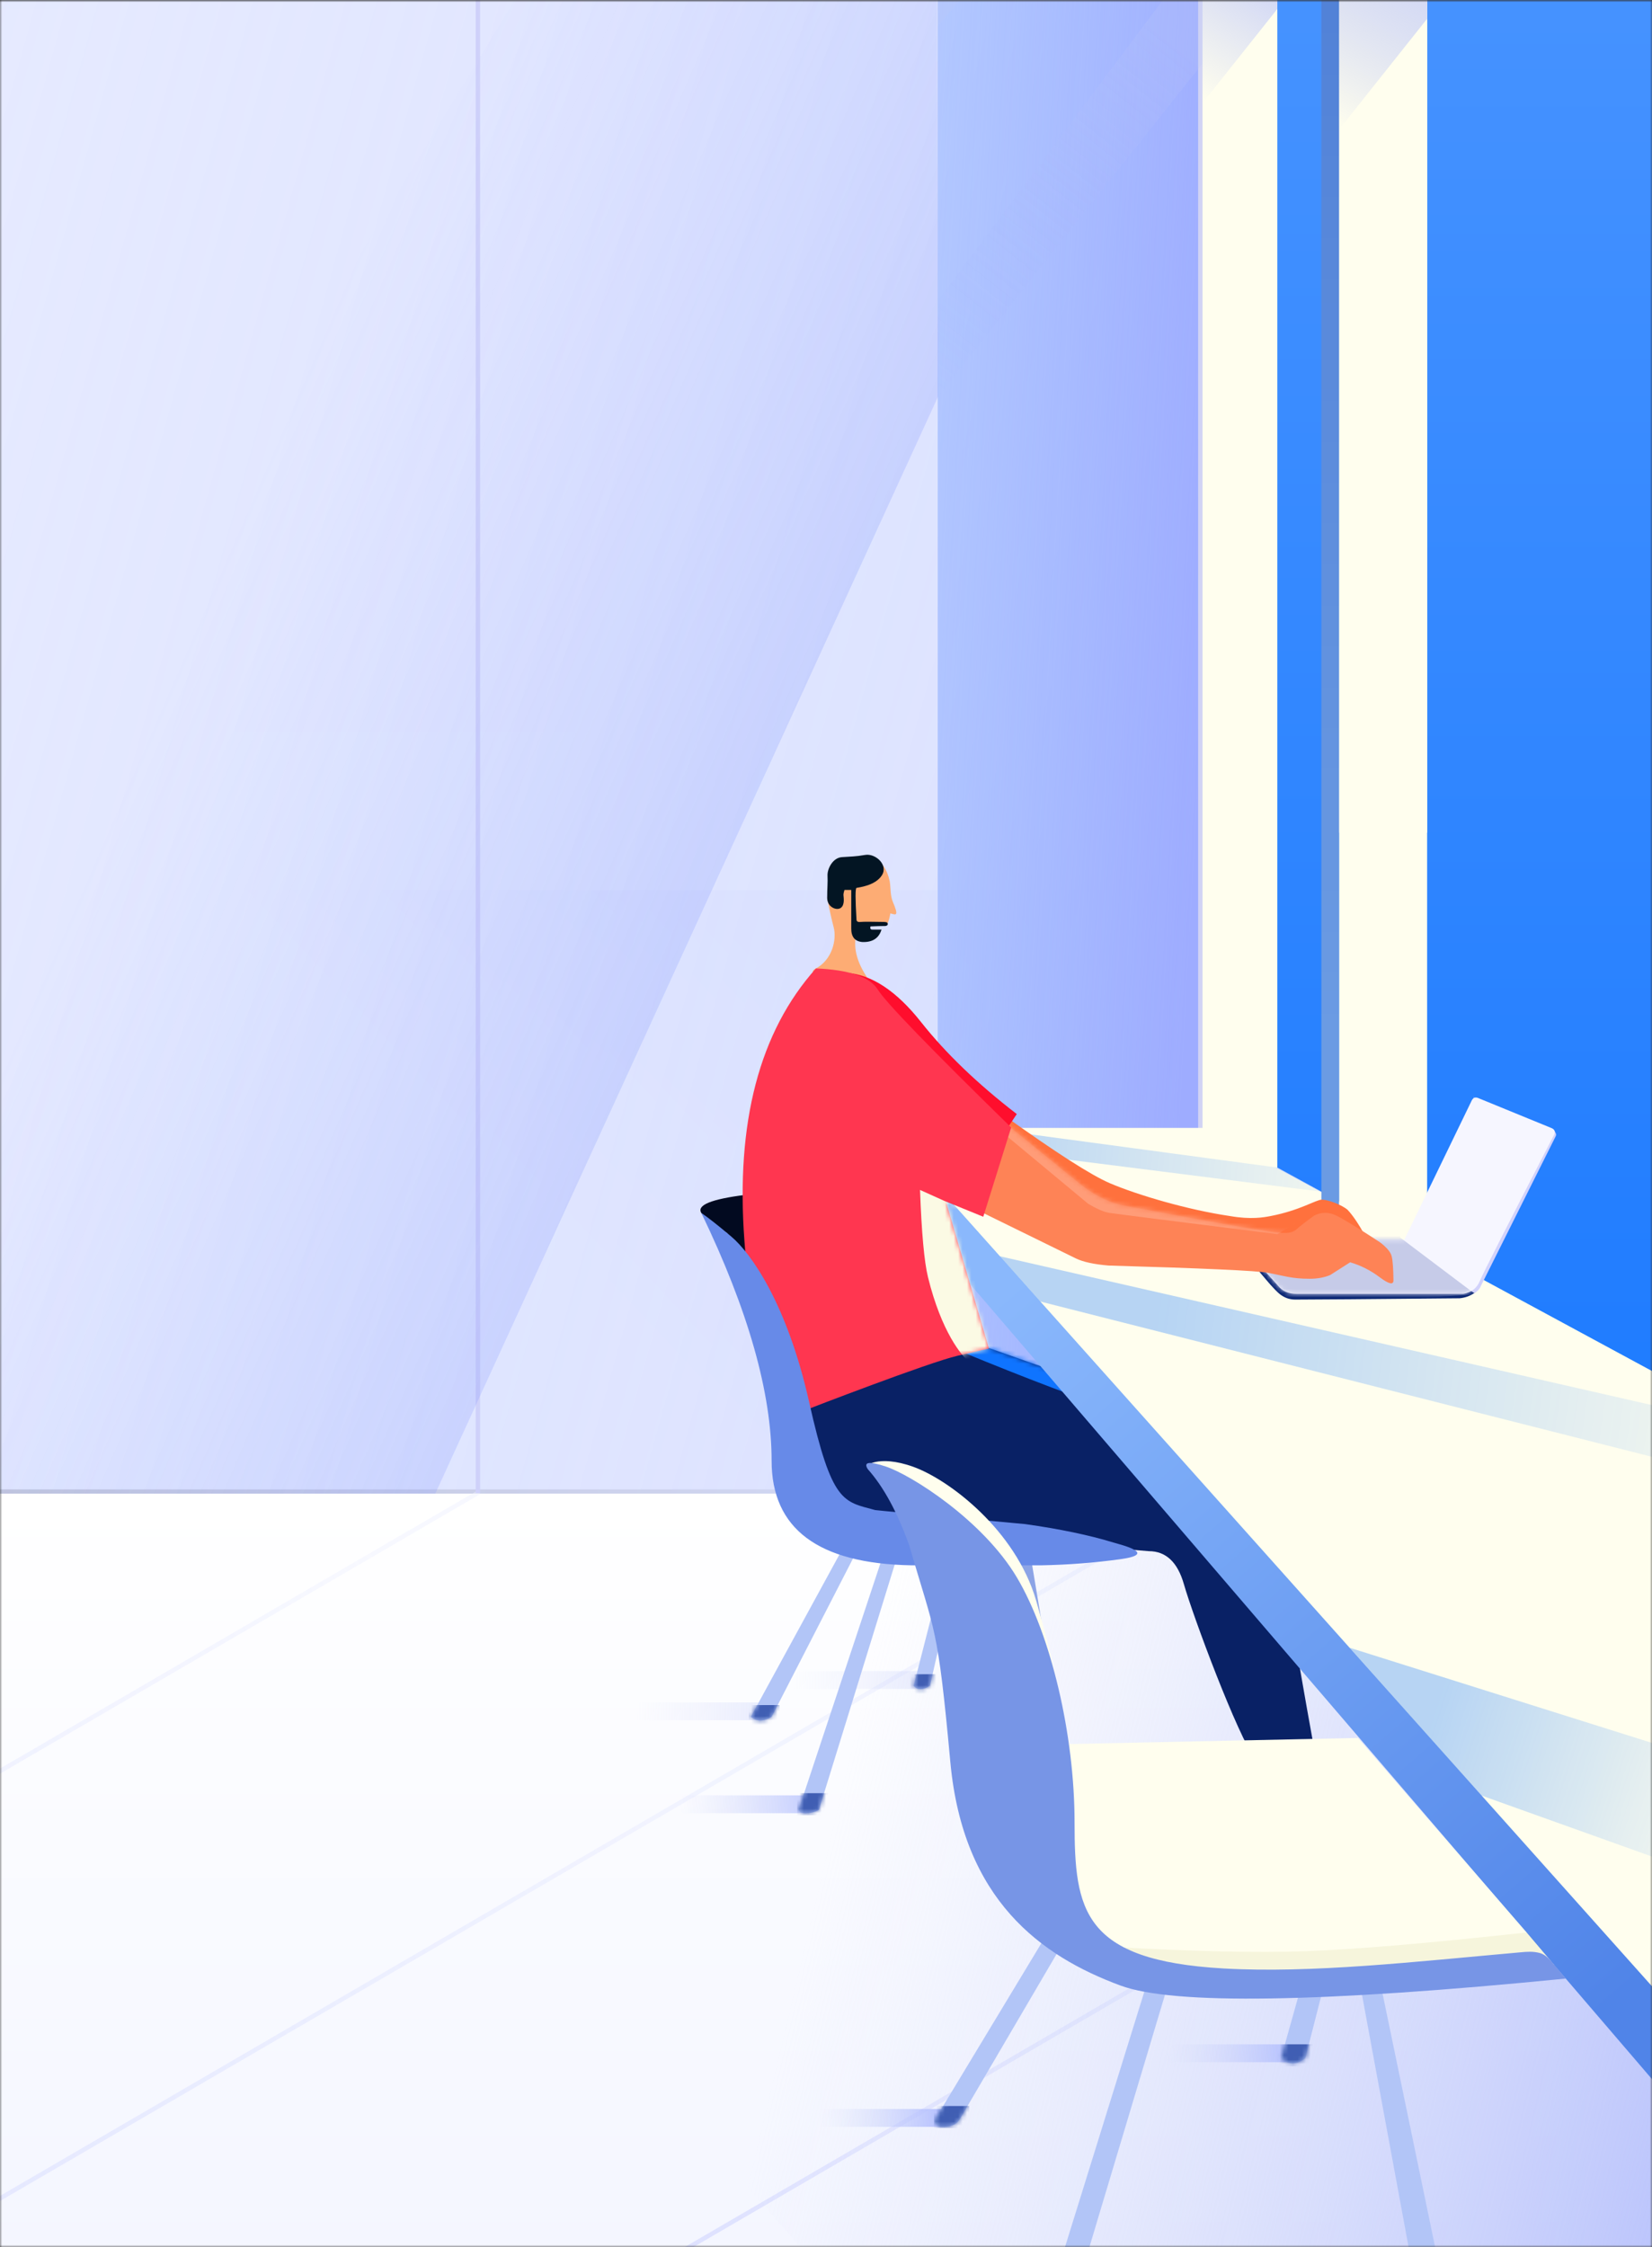 <svg width="375" height="510" viewBox="0 0 375 510" fill="none" xmlns="http://www.w3.org/2000/svg">
<rect x="0" y="0" width="375" height="510" fill="#333333" stroke="none"/>
<mask id="mask0_3015_57034" style="mask-type:alpha" maskUnits="userSpaceOnUse" x="0" y="0" width="375" height="510">
<rect width="375" height="510" fill="white"/>
</mask>
<g mask="url(#mask0_3015_57034)">
<mask id="mask1_3015_57034" style="mask-type:alpha" maskUnits="userSpaceOnUse" x="-1535" y="0" width="1920" height="514">
<rect x="-1535" width="1920" height="514" fill="#F6F9FF"/>
</mask>
<g mask="url(#mask1_3015_57034)">
<path d="M385 -326H-1535V338H385V-326Z" fill="url(#paint0_linear_3015_57034)"/>
<path d="M385 -326H-1535V338H385V-326Z" fill="url(#paint1_linear_3015_57034)"/>
<path d="M-1506.51 202H385V338H-1535L-1506.51 202Z" fill="url(#paint2_linear_3015_57034)"/>
<path fill-rule="evenodd" clip-rule="evenodd" d="M-1535 514H385V339H-1535V514Z" fill="url(#paint3_linear_3015_57034)"/>
<path fill-rule="evenodd" clip-rule="evenodd" d="M-1535.05 -326H384.953V339H-1535.05V-326Z" fill="url(#paint4_linear_3015_57034)"/>
<path fill-rule="evenodd" clip-rule="evenodd" d="M212.859 -332.401H271.331L398.69 -332.891L273.331 -90.222V338.003H212.859V-332.401Z" fill="url(#paint5_linear_3015_57034)"/>
<path d="M272.477 -333.727V339.212" stroke="#D1D3F4"/>
<path d="M788.477 40L-1015 1089.82" stroke="url(#paint6_linear_3015_57034)"/>
<path d="M108.773 338.672L-1694.7 1388.49" stroke="url(#paint7_linear_3015_57034)"/>
<path d="M450.773 338.672L-1352.7 1388.49" stroke="url(#paint8_linear_3015_57034)"/>
<path d="M108.477 -346.781V338.887" stroke="#CFD1FA"/>
<path fill-rule="evenodd" clip-rule="evenodd" d="M289.953 -90L384.953 -258V317L289.953 265V-90Z" fill="url(#paint9_linear_3015_57034)"/>
<path d="M289.953 -90H272.953V265H289.953V-90Z" fill="#FFFEEE"/>
<path fill-rule="evenodd" clip-rule="evenodd" d="M167.88 339.213C92.805 340.426 144.129 373.135 144.129 384.281C144.129 395.428 167.305 409.786 170.676 405.493C172.924 402.632 175.175 408.108 177.429 421.922C156.435 412.267 141.942 408.895 133.952 411.807C121.966 416.175 134.268 429.693 137.421 429.693C139.524 429.693 155.2 424.22 184.45 413.276V426.024L145.143 408.807C132.611 420.616 127.134 430.947 128.713 439.799C131.081 453.077 184.066 514 186.042 514C187.358 514 264.606 514 417.783 514L258.177 338C248.03 338 217.931 338.404 167.88 339.213Z" fill="url(#paint10_linear_3015_57034)"/>
<path fill-rule="evenodd" clip-rule="evenodd" d="M146.828 411.539H183.072L185.9 407.487H146.828V411.539Z" fill="url(#paint11_linear_3015_57034)"/>
<path opacity="0.4" fill-rule="evenodd" clip-rule="evenodd" d="M136.594 390.453H172.838L175.666 386.401H136.594V390.453Z" fill="url(#paint12_linear_3015_57034)"/>
<path opacity="0.4" fill-rule="evenodd" clip-rule="evenodd" d="M172.633 383.344H208.877L211.704 379.292H172.633V383.344Z" fill="url(#paint13_linear_3015_57034)"/>
<path fill-rule="evenodd" clip-rule="evenodd" d="M257.234 468.055H293.478L296.306 464.003H257.234V468.055Z" fill="url(#paint14_linear_3015_57034)"/>
<path d="M183.469 314.061C183.419 331.389 187.144 341.313 194.645 343.835C202.145 346.356 224.19 349.1 260.779 352.067C264.658 352.067 267.311 354.561 268.738 359.548C270.878 367.029 280.902 393.873 285.022 399.476C287.768 403.212 292.352 403.212 298.774 399.476C292.893 367.04 289.953 348.493 289.953 343.835C289.953 336.847 288.845 332.085 279.059 327.721C272.535 324.812 263.167 320.667 250.953 315.286L222.856 305.391L189.528 309.689L183.469 314.061Z" fill="#092165"/>
<mask id="mask2_3015_57034" style="mask-type:alpha" maskUnits="userSpaceOnUse" x="183" y="305" width="116" height="98">
<path d="M183.469 314.061C183.419 331.389 187.144 341.313 194.645 343.835C202.145 346.356 224.19 349.1 260.779 352.067C264.658 352.067 267.311 354.561 268.738 359.548C270.878 367.029 280.902 393.873 285.022 399.476C287.768 403.212 292.352 403.212 298.774 399.476C292.893 367.04 289.953 348.493 289.953 343.835C289.953 336.847 288.845 332.085 279.059 327.721C272.535 324.812 263.167 320.667 250.953 315.286L222.856 305.391L189.528 309.689L183.469 314.061Z" fill="#0F74FF"/>
</mask>
<g mask="url(#mask2_3015_57034)">
<path fill-rule="evenodd" clip-rule="evenodd" d="M217.812 306.614C248.285 319.188 267.57 325.475 275.668 325.475C283.765 325.475 279.024 321.044 261.445 312.181L226.788 296.891L217.812 306.614Z" fill="#0F74FF"/>
</g>
<path opacity="0.2" fill-rule="evenodd" clip-rule="evenodd" d="M272.957 -12L212.961 68.136V89.973L272.957 14.409V-12Z" fill="url(#paint15_linear_3015_57034)"/>
<path opacity="0.4" fill-rule="evenodd" clip-rule="evenodd" d="M212.369 -157L-89.516 339.213L98.812 339L212.959 89.973L212.369 -157Z" fill="url(#paint16_linear_3015_57034)"/>
<path fill-rule="evenodd" clip-rule="evenodd" d="M303.953 -54.734H323.953V283.999H303.953V-54.734Z" fill="#FFFEEE"/>
<path d="M200.072 354.161L181.266 410.813C181.511 411.305 182.105 411.551 183.047 411.551C183.99 411.551 184.933 411.305 185.878 410.813L203.473 353.891L200.072 354.161Z" fill="#B2C5F7"/>
<mask id="mask3_3015_57034" style="mask-type:alpha" maskUnits="userSpaceOnUse" x="181" y="353" width="23" height="59">
<path d="M200.072 354.161L181.266 410.813C181.511 411.305 182.105 411.551 183.047 411.551C183.99 411.551 184.933 411.305 185.878 410.813L203.473 353.891L200.072 354.161Z" fill="#405EB3"/>
</mask>
<g mask="url(#mask3_3015_57034)">
<path d="M187.961 407H180.961V412H187.961V407Z" fill="#405EB3"/>
</g>
<path d="M190.96 352.07L170.438 389.677C171.129 390.231 171.838 390.507 172.564 390.507C173.411 390.507 174.274 390.231 175.155 389.677L194.483 352.07H190.96Z" fill="#B2C5F7"/>
<mask id="mask4_3015_57034" style="mask-type:alpha" maskUnits="userSpaceOnUse" x="170" y="352" width="25" height="39">
<path d="M190.96 352.07L170.438 389.677C171.129 390.231 171.838 390.507 172.564 390.507C173.411 390.507 174.274 390.231 175.155 389.677L194.483 352.07H190.96Z" fill="#405EB3"/>
</mask>
<g mask="url(#mask4_3015_57034)">
<path d="M176.961 387H169.961V392H176.961V387Z" fill="#405EB3"/>
</g>
<path d="M214.689 354.159L207.398 382.612C207.795 383.14 208.335 383.404 209.018 383.404C209.57 383.404 210.266 383.14 211.105 382.612C214.999 365.501 217.063 356.017 217.297 354.159C217.531 352.301 216.662 352.301 214.689 354.159Z" fill="#B2C5F7"/>
<mask id="mask5_3015_57034" style="mask-type:alpha" maskUnits="userSpaceOnUse" x="207" y="352" width="11" height="32">
<path d="M214.689 354.159L207.398 382.612C207.795 383.14 208.335 383.404 209.018 383.404C209.57 383.404 210.266 383.14 211.105 382.612C214.999 365.501 217.063 356.017 217.297 354.159C217.531 352.301 216.662 352.301 214.689 354.159Z" fill="#405EB3"/>
</mask>
<g mask="url(#mask5_3015_57034)">
<path d="M212.953 380H205.953V385H212.953V380Z" fill="#405EB3"/>
</g>
<path fill-rule="evenodd" clip-rule="evenodd" d="M230.523 352.07L239.312 407.895H243.067L233.769 352.07H230.523Z" fill="#8CA4E6"/>
<path fill-rule="evenodd" clip-rule="evenodd" d="M303.953 -149.734H323.953V188.999H303.953V-149.734Z" fill="#FFFEEE"/>
<path opacity="0.4" fill-rule="evenodd" clip-rule="evenodd" d="M303.953 29.408V-5.734H323.953V4.266L303.953 29.408Z" fill="url(#paint17_linear_3015_57034)"/>
<path fill-rule="evenodd" clip-rule="evenodd" d="M200.953 256H272.953L677.953 475H395.953L200.953 256Z" fill="#FFFEEE"/>
<path fill-rule="evenodd" clip-rule="evenodd" d="M299.953 -141.882L303.953 -149.734V275.999H299.953V-141.882Z" fill="url(#paint18_linear_3015_57034)"/>
<path fill-rule="evenodd" clip-rule="evenodd" d="M200.953 269V256L401.953 481L393.953 494L200.953 269Z" fill="url(#paint19_linear_3015_57034)"/>
<path opacity="0.4" fill-rule="evenodd" clip-rule="evenodd" d="M289.953 2.031L272.953 23.409V-3H289.953V2.031Z" fill="url(#paint20_linear_3015_57034)"/>
<path opacity="0.301" fill-rule="evenodd" clip-rule="evenodd" d="M223.024 256L289.953 265L300.219 270.511L202.919 258.211L200.953 256H223.024Z" fill="url(#paint21_linear_3015_57034)"/>
<path opacity="0.301" fill-rule="evenodd" clip-rule="evenodd" d="M226.953 285.133L385.948 321.418L385.992 333.447L236.157 295.411L226.953 285.133Z" fill="url(#paint22_linear_3015_57034)"/>
<path opacity="0.301" fill-rule="evenodd" clip-rule="evenodd" d="M306.359 373.984L385.003 398.742V424.968L336.303 407.531L306.359 373.984Z" fill="url(#paint23_linear_3015_57034)"/>
<path opacity="0.2" fill-rule="evenodd" clip-rule="evenodd" d="M272.953 -63.591L212.859 5.881V-145H273.001L272.953 -63.591Z" fill="url(#paint24_linear_3015_57034)"/>
<path fill-rule="evenodd" clip-rule="evenodd" d="M335.66 291.273C336.227 292.832 333.865 294.436 331.337 294.669C310.417 294.864 297.971 294.962 294.001 294.962C292.688 294.962 291.502 294.531 290.441 293.669C289.381 292.807 287.281 290.418 284.141 286.502L300.496 284.492C316.14 286.505 327.861 288.765 335.66 291.273Z" fill="#0B2774"/>
<path fill-rule="evenodd" clip-rule="evenodd" d="M169.187 271.203C161.453 272.163 158.123 273.528 159.196 275.298C160.27 277.067 162.21 278.581 165.018 279.837C171.463 287.823 175.279 293.059 176.465 295.546C177.65 298.034 175.224 289.919 169.187 271.203Z" fill="#020A20"/>
<path fill-rule="evenodd" clip-rule="evenodd" d="M335.913 292.36L353.151 257.874C353.202 257.755 353.229 257.639 353.23 257.528C353.232 257.424 353.209 257.324 353.161 257.229L352.802 256.53L334.967 251.276L334.55 248.805L333.945 293.034C334.334 293.319 334.583 293.461 334.694 293.461C335.174 293.246 335.58 292.879 335.913 292.36Z" fill="#D2D2FB"/>
<path d="M286.156 287.42L290.524 292.283C291.457 293.206 292.732 293.668 294.347 293.668C295.962 293.668 308.566 293.668 332.16 293.668C333.997 293.349 335.249 292.373 335.919 290.741C336.575 289.141 342.159 278.15 352.671 257.767C352.886 257.349 353.006 257.127 352.841 256.611C352.763 256.367 352.519 256.165 352.107 256.003L335.519 249.211C335.186 249.084 334.907 249.068 334.68 249.161C334.483 249.226 334.293 249.408 334.112 249.709L318.777 281.362C306.097 281.362 299.758 281.362 299.758 281.362C299.758 281.362 295.224 283.381 286.156 287.42Z" fill="#F6F6FF"/>
<mask id="mask6_3015_57034" style="mask-type:alpha" maskUnits="userSpaceOnUse" x="286" y="249" width="67" height="45">
<path d="M286.156 287.42L290.524 292.283C291.457 293.206 292.732 293.668 294.347 293.668C295.962 293.668 308.566 293.668 332.16 293.668C333.997 293.349 335.249 292.373 335.919 290.741C336.575 289.141 342.159 278.15 352.671 257.767C352.886 257.349 353.006 257.127 352.841 256.611C352.763 256.367 352.519 256.165 352.107 256.003L335.519 249.211C335.186 249.084 334.907 249.068 334.68 249.161C334.483 249.226 334.293 249.408 334.112 249.709L318.777 281.362C306.097 281.362 299.758 281.362 299.758 281.362C299.758 281.362 295.224 283.381 286.156 287.42Z" fill="#C6CBE8"/>
</mask>
<g mask="url(#mask6_3015_57034)">
<path fill-rule="evenodd" clip-rule="evenodd" d="M317.823 280.878L334.963 293.801L286.636 296.672L275 277.867L317.823 279.264V280.878Z" fill="#C6CBE8"/>
</g>
<path fill-rule="evenodd" clip-rule="evenodd" d="M187.76 203.769C188.245 206.32 188.736 208.544 189.236 210.443C189.984 213.291 188.891 217.84 185.212 219.807C182.76 221.117 186.639 221.807 196.85 221.874C194.641 218.571 193.775 215.509 194.254 212.688C194.732 209.867 197.115 208.887 201.403 209.748C201.713 209.117 201.947 208.308 202.104 207.321C202.662 207.418 203.189 207.696 203.397 207.418C203.606 207.14 203.297 206.157 202.689 204.733C202.081 203.309 202.196 201.55 201.976 200.058C201.403 197.334 200.092 195.566 198.945 195.259C198.18 195.054 195.1 196.749 189.705 200.343L187.76 203.769Z" fill="#FDAC74"/>
<path fill-rule="evenodd" clip-rule="evenodd" d="M196.4 194.04C198.695 193.641 201.706 196.288 200.184 198.675C198.662 201.062 194.844 201.415 194.423 201.528C194.142 201.603 194.142 204 194.423 208.719C194.423 209.14 194.733 209.318 195.352 209.254C195.972 209.189 197.763 209.189 200.726 209.254C201.079 209.271 201.299 209.325 201.385 209.414C201.713 209.757 201.459 210.176 200.87 210.176C200.05 210.176 198.96 210.207 197.6 210.268C197.471 210.747 197.604 210.987 197.998 210.987C198.392 210.987 199.093 210.987 200.1 210.987C199.497 212.969 198.034 213.909 195.711 213.807C194.044 213.653 193.217 212.627 193.231 210.727V201.99H191.693C191.539 202.461 191.461 202.837 191.461 203.118C191.461 203.54 191.848 205.315 190.886 206.045C189.923 206.775 187.766 205.903 187.766 203.77C187.766 201.638 187.924 200.31 187.844 198.765C187.764 197.221 189.011 194.702 191.089 194.545C193.167 194.388 194.105 194.439 196.4 194.04Z" fill="#031523"/>
<path fill-rule="evenodd" clip-rule="evenodd" d="M227.797 253.086C239.683 261.607 247.742 266.769 251.975 268.571C258.324 271.274 269.738 274.617 279.183 276.003C283.965 276.842 286.863 276.306 288.436 276.003C295.149 274.711 298.739 272.283 300.069 272.283C301.399 272.283 304.513 273.416 305.888 274.579C307.094 275.857 308.436 277.849 309.914 280.555C299.72 284.522 294.455 286.506 294.118 286.506C293.614 286.506 236.56 276.375 236.56 275.473C236.56 274.872 233.639 267.41 227.797 253.086Z" fill="#FF713D"/>
<path d="M226.963 253.945L245.007 268.6C248.097 271.096 251.214 272.723 254.359 273.481C277.591 277.886 290.022 280.001 291.651 279.826C292.782 279.874 293.703 279.575 294.415 278.927C295.127 278.28 296.436 277.264 298.343 275.881C299.983 275.073 301.636 275.073 303.303 275.881C304.97 276.689 308.261 278.698 313.176 281.909C314.756 283.089 315.667 284.163 315.908 285.132C316.149 286.102 316.283 287.926 316.311 290.604C316.311 291.694 315.266 291.455 313.176 289.886C311.086 288.318 308.854 287.19 306.482 286.504L301.958 289.389C300.624 289.956 299.064 290.239 297.276 290.239C293.219 290.239 291.651 289.606 287.824 288.888C285.272 288.409 273.212 287.86 251.645 287.239C248.341 286.961 245.868 286.425 244.228 285.629C242.587 284.834 233.925 280.585 218.242 272.883L226.963 253.945Z" fill="#FE8356"/>
<mask id="mask7_3015_57034" style="mask-type:alpha" maskUnits="userSpaceOnUse" x="218" y="253" width="99" height="39">
<path d="M226.963 253.945L245.007 268.6C248.097 271.096 251.214 272.723 254.359 273.481C277.591 277.886 290.022 280.001 291.651 279.826C292.782 279.874 293.703 279.575 294.415 278.927C295.127 278.28 296.436 277.264 298.343 275.881C299.983 275.073 301.636 275.073 303.303 275.881C304.97 276.689 308.261 278.698 313.176 281.909C314.756 283.089 315.667 284.163 315.908 285.132C316.149 286.102 316.283 287.926 316.311 290.604C316.311 291.694 315.266 291.455 313.176 289.886C311.086 288.318 308.854 287.19 306.482 286.504L301.958 289.389C300.624 289.956 299.064 290.239 297.276 290.239C293.219 290.239 291.651 289.606 287.824 288.888C285.272 288.409 273.212 287.86 251.645 287.239C248.341 286.961 245.868 286.425 244.228 285.629C242.587 284.834 233.925 280.585 218.242 272.883L226.963 253.945Z" fill="#FF9C78"/>
</mask>
<g mask="url(#mask7_3015_57034)">
<path fill-rule="evenodd" clip-rule="evenodd" d="M226.305 256L246.993 273.204C248.991 274.402 250.615 275.099 251.867 275.295C253.118 275.492 265.815 277.098 289.959 280.112C293.409 278.161 295.761 276.555 297.017 275.295C298.272 274.036 299.92 273.618 301.959 274.042C302.83 273.717 303.705 273.717 304.585 274.042C305.464 274.368 309.477 276.366 316.622 280.037L310.709 270.125L265.755 262.938L229.537 253.945L226.305 256Z" fill="#FF9C78"/>
</g>
<path fill-rule="evenodd" clip-rule="evenodd" d="M192.133 220.797C197.838 221.181 203.485 224.907 209.074 231.975C214.662 239.043 221.907 246.004 230.808 252.859L228.163 256.823L199.059 230.717L192.133 220.797Z" fill="#FF0E2D"/>
<path d="M185.215 219.805C192.776 220.114 197.461 221.721 199.272 224.625C201.083 227.529 211.169 237.957 229.531 255.91C225.31 269.416 223.2 276.169 223.2 276.169C223.2 276.169 220.374 275.015 214.724 272.709L224.47 306.052C224.217 306.101 221.85 306.653 217.37 307.706C210.65 309.286 183.47 319.805 183.47 319.805C183.47 319.805 176.524 310.714 172.822 301.55C169.545 293.441 169.545 288.294 168.984 281.63C166.98 254.763 172.39 234.155 185.215 219.805Z" fill="#FF3650"/>
<mask id="mask8_3015_57034" style="mask-type:alpha" maskUnits="userSpaceOnUse" x="168" y="219" width="62" height="101">
<path d="M185.215 219.805C192.776 220.114 197.461 221.721 199.272 224.625C201.083 227.529 211.169 237.957 229.531 255.91C225.31 269.416 223.2 276.169 223.2 276.169C223.2 276.169 220.374 275.015 214.724 272.709L224.47 306.052C224.217 306.101 221.85 306.653 217.37 307.706C210.65 309.286 183.47 319.805 183.47 319.805C183.47 319.805 176.524 310.714 172.822 301.55C169.545 293.441 169.545 288.294 168.984 281.63C166.98 254.763 172.39 234.155 185.215 219.805Z" fill="#FBFAE4"/>
</mask>
<g mask="url(#mask8_3015_57034)">
<path fill-rule="evenodd" clip-rule="evenodd" d="M220.825 275.481L208.844 270.078C209.201 279.829 209.804 286.429 210.651 289.88C213.729 302.411 218.415 307.871 219.861 308.937C221.904 310.443 224.215 309.669 226.795 306.615L220.825 275.481Z" fill="#FBFAE4"/>
</g>
<path fill-rule="evenodd" clip-rule="evenodd" d="M159.195 275.297C169.834 297.364 175.154 316.114 175.154 331.545C175.154 346.977 185.714 354.888 206.833 355.277H236.463C242.506 355.161 248.458 354.699 254.318 353.891C263.108 352.679 254.333 350.588 252.816 350.125C247.234 348.42 240.526 347.018 232.692 345.921C210.194 343.852 198.852 342.792 198.664 342.74C191.442 340.756 188.849 341.321 183.679 318.248C178.683 295.955 170.481 284.444 166.001 280.663C163.015 278.142 160.746 276.353 159.195 275.297Z" fill="#678AE8"/>
<path fill-rule="evenodd" clip-rule="evenodd" d="M178.203 482.727H214.447L217.275 478.675H178.203V482.727Z" fill="url(#paint25_linear_3015_57034)"/>
<path d="M238.236 437.992L212.235 481.066C212.122 481.995 212.609 482.542 213.698 482.706C215.697 482.839 217.073 482.292 217.829 481.066L243.074 437.992H238.236Z" fill="#B2C5F7"/>
<mask id="mask9_3015_57034" style="mask-type:alpha" maskUnits="userSpaceOnUse" x="212" y="437" width="32" height="46">
<path d="M238.236 437.992L212.235 481.066C212.122 481.995 212.609 482.542 213.698 482.706C215.697 482.839 217.073 482.292 217.829 481.066L243.074 437.992H238.236Z" fill="#405EB3"/>
</mask>
<g mask="url(#mask9_3015_57034)">
<path d="M220.008 478H212.008V483H220.008V478Z" fill="#405EB3"/>
</g>
<path fill-rule="evenodd" clip-rule="evenodd" d="M261.397 446.781L240.203 515.001H245.797L266.235 446.781H261.397Z" fill="#B2C5F7"/>
<path d="M300.966 448.909L296.314 467.117C295.321 467.921 294.381 468.323 293.492 468.323C292.542 468.323 291.643 467.921 290.797 467.117L296.49 446.781L300.966 448.909Z" fill="#B2C5F7"/>
<mask id="mask10_3015_57034" style="mask-type:alpha" maskUnits="userSpaceOnUse" x="290" y="446" width="11" height="23">
<path d="M300.966 448.909L296.314 467.117C295.321 467.921 294.381 468.323 293.492 468.323C292.542 468.323 291.643 467.921 290.797 467.117L296.49 446.781L300.966 448.909Z" fill="#405EB3"/>
</mask>
<g mask="url(#mask10_3015_57034)">
<path d="M297.969 464H289.969V469H297.969V464Z" fill="#405EB3"/>
</g>
<path fill-rule="evenodd" clip-rule="evenodd" d="M308.797 450.736L320.667 514.999C321.938 515.951 323.238 516.487 324.568 516.607C325.825 516.607 326.569 516.071 326.8 514.999L313.094 448.906L308.797 450.736Z" fill="#B2C5F7"/>
<path fill-rule="evenodd" clip-rule="evenodd" d="M200.004 334.67C198.821 333.501 197.843 332.917 197.069 332.917C195.908 332.917 199.215 330.01 207.309 332.917C215.403 335.824 230.522 347.247 235.186 363.233C239.85 379.219 247.621 413.055 243.067 421.359C238.512 429.663 212.862 363.336 212.862 362.32C212.862 361.643 211.427 354.525 208.556 340.964L200.004 334.67Z" fill="#FFFEEE"/>
<path fill-rule="evenodd" clip-rule="evenodd" d="M346.538 438.609L352.767 445.96C306.146 449.633 275.671 449.873 261.343 446.678C247.016 443.483 239.852 439.093 239.852 433.506L306.903 427.07L346.538 438.609Z" fill="#F6F5DC"/>
<path fill-rule="evenodd" clip-rule="evenodd" d="M239.855 395.904L308.249 394.461L346.541 438.609C324.241 441.056 307.557 442.471 296.489 442.855C285.421 443.24 270.642 442.916 252.152 441.886L229.359 431.286L239.855 395.904Z" fill="#FFFEEE"/>
<path fill-rule="evenodd" clip-rule="evenodd" d="M196.98 333.447C195.932 331.797 197.312 331.605 201.119 332.873C206.829 334.775 223.074 345.014 230.808 357.995C238.543 370.977 243.923 393.673 243.923 413.616C243.923 433.559 245.764 444.951 277.701 446.78C297.806 447.932 321.182 445.242 345.148 443.116C346.492 442.996 347.974 442.845 349.543 443.283C350.4 443.507 351.287 444.16 352.207 445.242L355.427 449.075C300.013 454.563 266.318 455.09 254.341 450.657C236.375 444.007 218.613 431.287 215.723 399.919C212.833 368.552 212.257 370.994 206.411 350.798C203.706 343.238 200.563 337.455 196.98 333.447Z" fill="#7795E6"/>
</g>
</g>
<defs>
<linearGradient id="paint0_linear_3015_57034" x1="-1535" y1="-132.791" x2="385" y2="-132.791" gradientUnits="userSpaceOnUse">
<stop stop-color="#F4F9FF"/>
<stop offset="1" stop-color="#DEE9FF"/>
</linearGradient>
<linearGradient id="paint1_linear_3015_57034" x1="-575" y1="-326" x2="-575" y2="330.174" gradientUnits="userSpaceOnUse">
<stop stop-color="#F7FAFF"/>
<stop offset="1" stop-color="#FAFCFF"/>
</linearGradient>
<linearGradient id="paint2_linear_3015_57034" x1="350.54" y1="267.886" x2="225.651" y2="385.037" gradientUnits="userSpaceOnUse">
<stop stop-color="#A6C6FF"/>
<stop offset="1" stop-color="#FAFCFF"/>
</linearGradient>
<linearGradient id="paint3_linear_3015_57034" x1="-535" y1="339" x2="-535" y2="514" gradientUnits="userSpaceOnUse">
<stop stop-color="white"/>
<stop offset="1" stop-color="#F4F6FF"/>
</linearGradient>
<linearGradient id="paint4_linear_3015_57034" x1="-1388.44" y1="-13.111" x2="271.735" y2="451.203" gradientUnits="userSpaceOnUse">
<stop stop-color="#F7FBFF" stop-opacity="0"/>
<stop offset="1" stop-color="#D9DFFF"/>
</linearGradient>
<linearGradient id="paint5_linear_3015_57034" x1="90" y1="154.503" x2="273" y2="164.503" gradientUnits="userSpaceOnUse">
<stop stop-color="#8DC6FF" stop-opacity="0"/>
<stop offset="1" stop-color="#9EACFF"/>
</linearGradient>
<linearGradient id="paint6_linear_3015_57034" x1="110.5" y1="350" x2="-176" y2="523" gradientUnits="userSpaceOnUse">
<stop stop-color="#E8EBFF" stop-opacity="0.501"/>
<stop offset="1" stop-color="#D9DDFF"/>
</linearGradient>
<linearGradient id="paint7_linear_3015_57034" x1="76.504" y1="338.996" x2="-232.996" y2="535.996" gradientUnits="userSpaceOnUse">
<stop stop-color="#F0F2FF" stop-opacity="0.501"/>
<stop offset="1" stop-color="#D9DDFF"/>
</linearGradient>
<linearGradient id="paint8_linear_3015_57034" x1="418.504" y1="338.996" x2="109.004" y2="535.996" gradientUnits="userSpaceOnUse">
<stop stop-color="#F0F2FF" stop-opacity="0.501"/>
<stop offset="1" stop-color="#D9DDFF"/>
</linearGradient>
<linearGradient id="paint9_linear_3015_57034" x1="337.453" y1="-211.239" x2="337.453" y2="317" gradientUnits="userSpaceOnUse">
<stop stop-color="#5FA1FF"/>
<stop offset="1" stop-color="#1F7CFF"/>
</linearGradient>
<linearGradient id="paint10_linear_3015_57034" x1="184.105" y1="434.31" x2="395.5" y2="484.5" gradientUnits="userSpaceOnUse">
<stop stop-color="#D4DAF8" stop-opacity="0"/>
<stop offset="1" stop-color="#B7C1FC"/>
</linearGradient>
<linearGradient id="paint11_linear_3015_57034" x1="154.5" y1="409.508" x2="185.885" y2="408.817" gradientUnits="userSpaceOnUse">
<stop stop-color="#D4DAF8" stop-opacity="0"/>
<stop offset="1" stop-color="#C0CAFF"/>
</linearGradient>
<linearGradient id="paint12_linear_3015_57034" x1="144.266" y1="388.422" x2="175.651" y2="387.732" gradientUnits="userSpaceOnUse">
<stop stop-color="#D4DAF8" stop-opacity="0"/>
<stop offset="1" stop-color="#C8D0FB"/>
</linearGradient>
<linearGradient id="paint13_linear_3015_57034" x1="180.305" y1="381.312" x2="211.689" y2="380.622" gradientUnits="userSpaceOnUse">
<stop stop-color="#D4DAF8" stop-opacity="0"/>
<stop offset="1" stop-color="#C8D0FB"/>
</linearGradient>
<linearGradient id="paint14_linear_3015_57034" x1="264.907" y1="466.023" x2="296.291" y2="465.333" gradientUnits="userSpaceOnUse">
<stop stop-color="#D4DAF8" stop-opacity="0"/>
<stop offset="1" stop-color="#ADBAFF"/>
</linearGradient>
<linearGradient id="paint15_linear_3015_57034" x1="224.551" y1="105.316" x2="286.833" y2="26.466" gradientUnits="userSpaceOnUse">
<stop stop-color="#94A6FF" stop-opacity="0"/>
<stop offset="1" stop-color="#BDC6F7"/>
</linearGradient>
<linearGradient id="paint16_linear_3015_57034" x1="69.196" y1="83.515" x2="292.505" y2="180.66" gradientUnits="userSpaceOnUse">
<stop stop-color="#94A6FF" stop-opacity="0"/>
<stop offset="1" stop-color="#627AFB"/>
</linearGradient>
<linearGradient id="paint17_linear_3015_57034" x1="310.322" y1="32.673" x2="328.182" y2="0.335" gradientUnits="userSpaceOnUse">
<stop stop-color="#5F7AFF" stop-opacity="0"/>
<stop offset="1" stop-color="#92A3FF"/>
</linearGradient>
<linearGradient id="paint18_linear_3015_57034" x1="299.953" y1="234.704" x2="299.953" y2="-135.969" gradientUnits="userSpaceOnUse">
<stop stop-color="#6B9BE3"/>
<stop offset="1" stop-color="#4373D0"/>
</linearGradient>
<linearGradient id="paint19_linear_3015_57034" x1="241.647" y1="281.456" x2="381.138" y2="441.666" gradientUnits="userSpaceOnUse">
<stop stop-color="#8AB8FC"/>
<stop offset="1" stop-color="#5084E8"/>
</linearGradient>
<linearGradient id="paint20_linear_3015_57034" x1="277.504" y1="25.862" x2="292.57" y2="1.745" gradientUnits="userSpaceOnUse">
<stop stop-color="#94A6FF" stop-opacity="0"/>
<stop offset="1" stop-color="#92A3FF"/>
</linearGradient>
<linearGradient id="paint21_linear_3015_57034" x1="321.919" y1="263.363" x2="222.818" y2="256.014" gradientUnits="userSpaceOnUse">
<stop stop-color="#0F74FF" stop-opacity="0"/>
<stop offset="1" stop-color="#0F74FF"/>
</linearGradient>
<linearGradient id="paint22_linear_3015_57034" x1="420.758" y1="310.829" x2="264.491" y2="286.75" gradientUnits="userSpaceOnUse">
<stop stop-color="#0F74FF" stop-opacity="0"/>
<stop offset="1" stop-color="#0F74FF"/>
</linearGradient>
<linearGradient id="paint23_linear_3015_57034" x1="402.194" y1="406.875" x2="327.725" y2="382.387" gradientUnits="userSpaceOnUse">
<stop stop-color="#0F74FF" stop-opacity="0"/>
<stop offset="1" stop-color="#0F74FF"/>
</linearGradient>
<linearGradient id="paint24_linear_3015_57034" x1="246.89" y1="-100.186" x2="246.89" y2="-35.02" gradientUnits="userSpaceOnUse">
<stop stop-color="#94A6FF" stop-opacity="0"/>
<stop offset="1" stop-color="#BDC6F7"/>
</linearGradient>
<linearGradient id="paint25_linear_3015_57034" x1="185.875" y1="480.695" x2="217.26" y2="480.005" gradientUnits="userSpaceOnUse">
<stop stop-color="#D4DAF8" stop-opacity="0"/>
<stop offset="1" stop-color="#AAB7FF"/>
</linearGradient>
</defs>
</svg>
